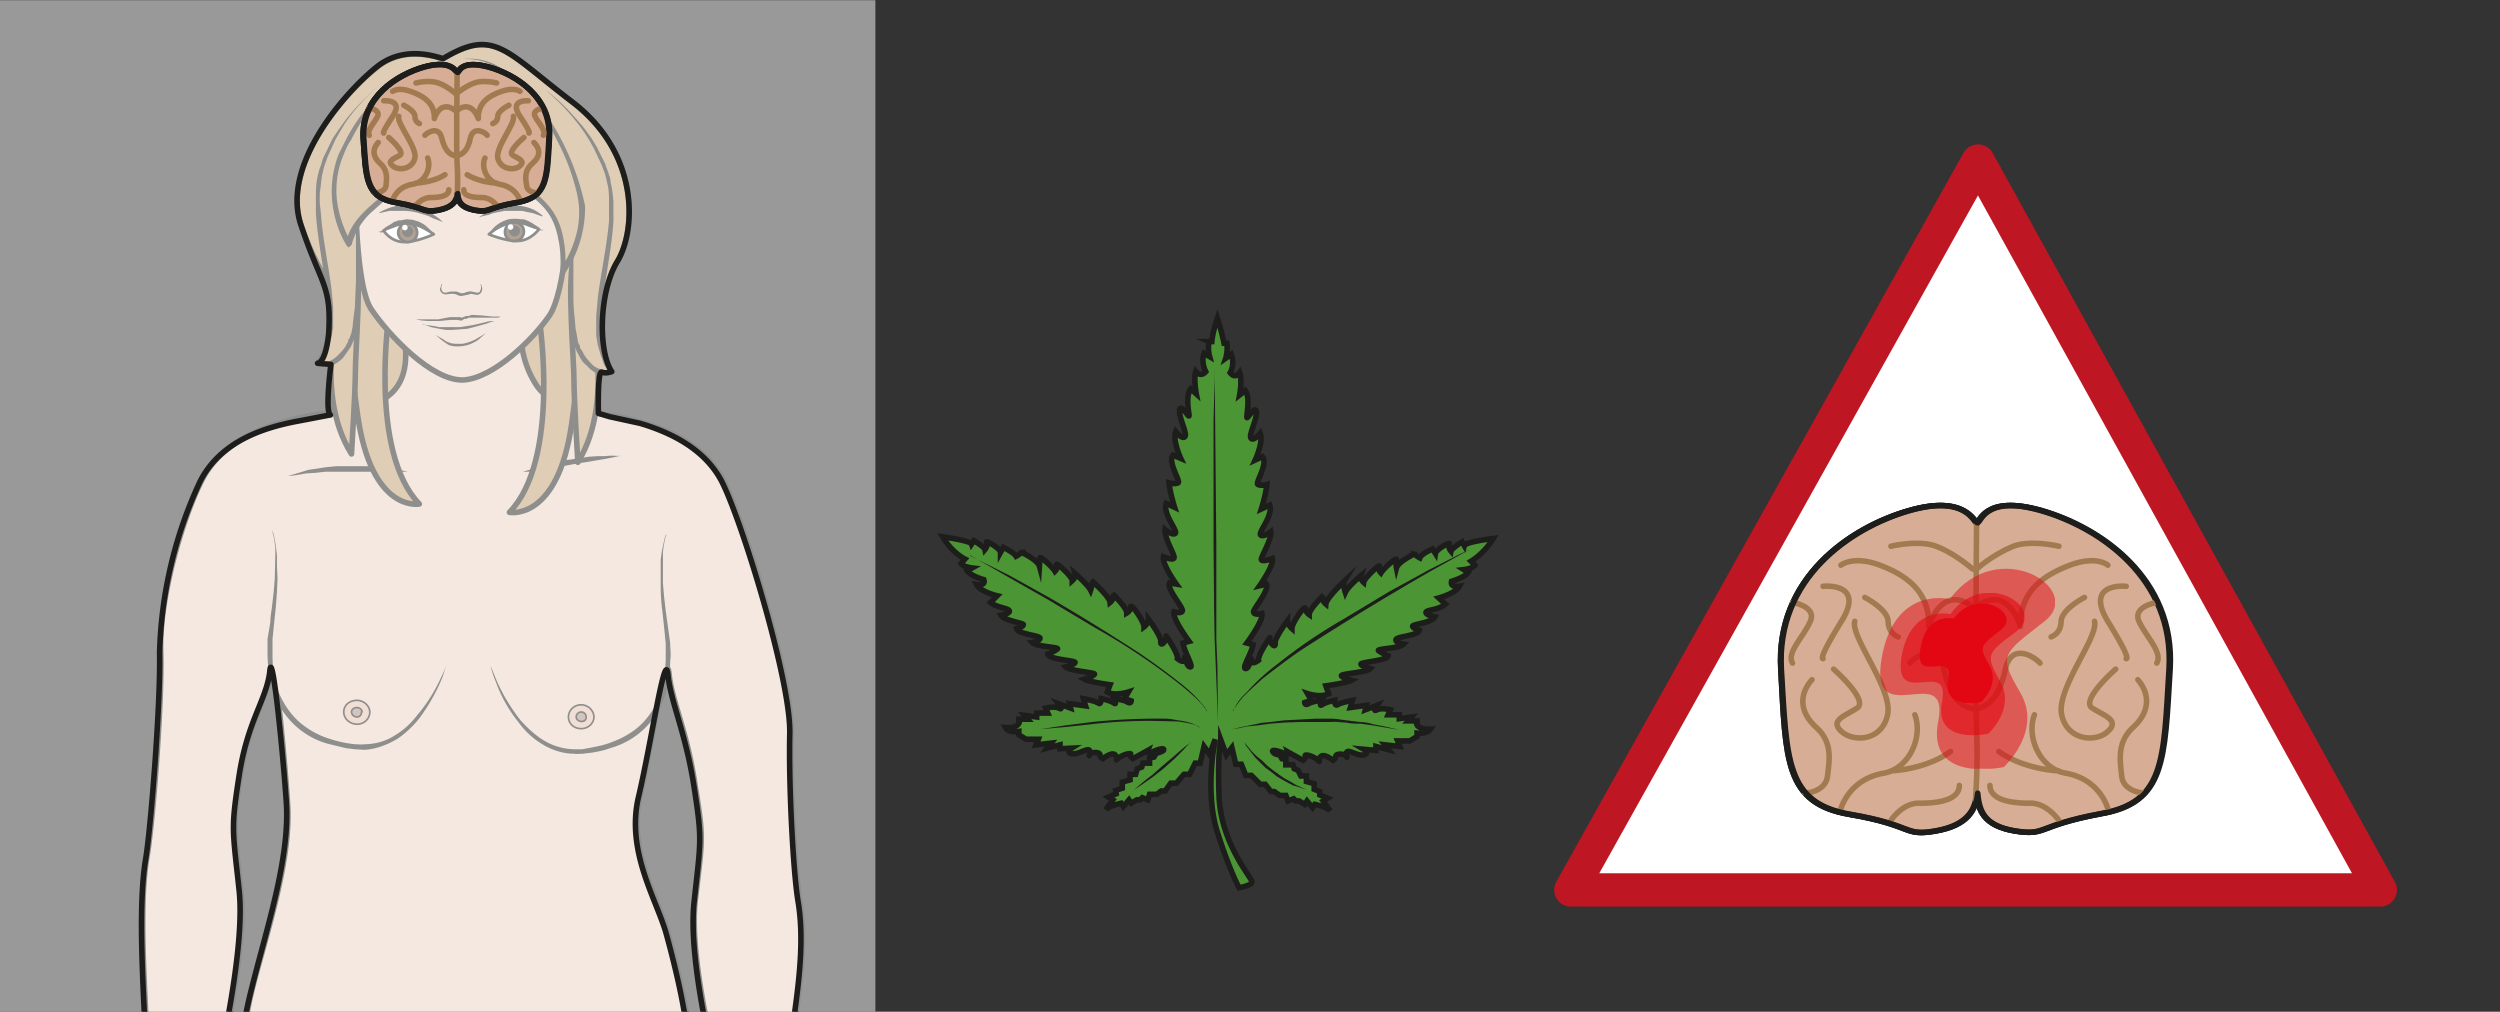 <svg viewBox="0 0 599.2 242.5" xmlns="http://www.w3.org/2000/svg"><rect x="0" y="0" width="599.2" height="242.5" fill="#333333" stroke="none"/><defs><clipPath id="a"><path d="M0 181.9h449.4V0H0z"/></clipPath><clipPath id="b"><path d="M-23.8 184.5h181.2v-436.3H-23.8z"/></clipPath><clipPath id="c"><path d="M0 181.9h449.4V0H0z"/></clipPath><clipPath id="d"><path d="M0 181.9h449.4V0H0z"/></clipPath><clipPath id="e"><path d="M338 79.7h31.5v-36h-31.4z"/></clipPath><clipPath id="f"><path d="M341.8 75.3H364V49.7h-22.3z"/></clipPath></defs><g clip-path="url(#a)" transform="matrix(1.333 0 0 -1.333 0 242.5)"><path d="M79.7 171.4c-.3-.2-6.4 2.7-11.7-1.4-5.3-4-17.6-17.4-13.9-28.5 3.7-11.1 8.6-13 8.2-22s2.3-20 8.2-21.7c6-1.6 34 6 35 10.2 1 4.2 2.2 21.5 5.5 26.9 3.3 5.4 4.2 19.3-8 28.6-12.3 9.4-14.1 13.4-23.3 7.9" fill="#c19a6b"/><path d="M79.7 171.4c-.3-.2-6.4 2.7-11.7-1.4-5.3-4-17.6-17.4-13.9-28.5 3.7-11.1 8.6-13 8.2-22s2.3-20 8.2-21.7c6-1.6 34 6 35 10.2 1 4.2 2.2 21.5 5.5 26.9 3.3 5.4 4.2 19.3-8 28.6-12.3 9.4-14.1 13.4-23.3 7.9z" fill="none" stroke="#1d1d1b" stroke-linecap="round" stroke-linejoin="round" stroke-miterlimit="10"/><path d="M93.7 121.3a17 17 0 012.6-8.4c2-3.3 6.1-4.3 11.3-5.3l3.5-.6c6.7-1.3 15.2-4.2 19-11.5 3.7-7.3 12.5-36.1 12.2-45.4-.2-9.2.6-24.7 1.5-30 2-12-2.6-26.7-1.8-33.7 0 0-.8-9.3 2.1-14.5 0 0 4.2-7.7 3.5-11.8-.6-4-3.4-13.6-3.3-15.9.2-2.3.2-3.2-.4-3.5-.6-.4-2.6-1.6-3 2.6 0 0-2-3-1.9.6l.1 2.5h0s-2.4-3-2.7.7c-.5 4.6 2.2 11.3.8 15l.3-4c.1-2.3-2.3-4.3-2.5-4.9-.3-.6.1-1.6-.7-1.8-.8-.2-1.7 1.4-1.3 3.5 0 0 2.9 5 1.3 6.4-1.6 1.4-2.9 9.5-2.9 9.5-.9 0-.8-1.8-.8-3.9 0-2.2.2-4.4-2-4.9-.8-.2-2 .4-2.3 3.7-.2 3.5-1.8 5.7-.3 8.8 1.5 3 4.3 5.6 4 10-.7 4.5-6.2 24.1-5 35.4 1.3 11.2 1.6 11 0 20.7-1.4 9.8-4.2 15.2-4.7 20.2s-3-12.3-5.2-22c-2.3-9.8 3.3-18.5 5-24.6 4.1-15 3.7-19 5.4-28 1.8-9-.2-36.6-1.2-49.9-1-13.2-3.5-39.5-2.5-45.7 1-6.3 3-16.5 3.3-23.5.2-7-1-17.4-4.3-31.4-3.2-14.1-7.6-32.2-8.3-38.5 0-2.4 3.5-5.2 1.4-9.8 0 0-1.3-4.7 0-7.5s10.3-10.4 9.8-11.7c-.4-1.2.1-1.5-1.5-3s-3.1 0-3.1 0-1.5-4.5-5-1c0 0-1.6-5.5-5.2-.8 0 0-1.4-6.4-4.8 0 0 0-2.5-5-8.1-1.7-2.9 1.7-1.7 5-1.7 5s1 3 .7 5.4c-.4 2.4.4 10.4.4 10.4l.6 2.7c-2 4.9 1 3.6 1 11.5 0 1.4.8 4.1 2.7 9.4 2 5.2-.1 20-1.9 29.6a89 89 0 001 29.6v.4a29.2 29.2 0 01-1.7 19.5c-3 7.3-4 23.3-5 34C90.9-70 89.8-66.7 88.3-59c-1.3 7-1.2 12.7-1.2 15.8l-1.1-.4c-1-1-4.1 1-4.4.2-.2-.8-.2-9.1-1.5-16-1.5-7.8-2.6-11-3.7-21.9-1.2-10.7-2-26.7-5-33.9-3-7.3-3.3-12-1.8-19.5a89 89 0 001-29.7c-1.8-9.5-3.8-24.3-2-29.5a37 37 0 002.7-9.4c.1-7.9 3-6.6 1.1-11.5l.6-2.7s.8-8 .4-10.4c-.3-2.4.8-5.5.8-5.5s1-3.3-1.8-4.9c-5.6-3.3-8.1 1.8-8.1 1.8-3.4-6.5-4.8-.2-4.8-.2-3.6-4.6-5.2 1-5.2 1-3.5-3.7-5 .9-5 .9s-1.5-1.5-3.1 0c-1.6 1.4-1 1.8-1.5 3s8.6 8.8 9.9 11.7c1.2 2.8 0 7.4 0 7.4-2.2 4.7 1.3 7.5 1.3 9.8-.7 6.4-5 24.5-8.3 38.5-3.3 14-4.5 24.5-4.3 31.4.3 7 2.3 17.3 3.3 23.5 1 6.3-1.5 32.5-2.5 45.8s-1.5 38.9-.2 48c1 6.9-1.8 6.6 1.6 20.4 2.6 10 6.9 22.9 6.2 32.8-.6 9.3-2.5 28.9-3 23.9s-3.9-8.9-5.4-18.6-1.2-9.5 0-20.8c1.3-11.2-4.2-33-5-37.6-1-2.6 2.4-6.9 3.9-10 1.5-3 0-5.3-.3-8.7-.2-3.3-1.5-4-2.3-3.7-2.1.4-2 2.7-2 4.9 0 2.1.1 4-.8 3.9 0 0-1.2-8.1-2.9-9.5-1.6-1.4 1.3-6.4 1.3-6.5.5-2-.4-3.6-1.2-3.4-.9.2-.4 1.2-.7 1.8-.3.6-2.7 2.6-2.6 4.8.1 2.3.4 4 .4 4-1.5-3.6 1.2-10.3.8-15-.4-3.6-2.8-.6-2.8-.6h0v-2.6c.1-3.5-1.8-.5-1.8-.5-.4-4.2-2.3-3-3-2.7-.6.4-.6 1.3-.4 3.6.1 2.3-2.7 11.8-3.3 15.9-.6 4 3.5 11.8 3.5 11.8 3 5.2 2.3 14.5 2.3 14.5.8 7-2 29.3 0 41.3 1 5.4 2.8 27.9 2.5 37.1s3.7 23.5 7.4 30.8 12.3 10.2 19 11.5l4.8.8c4.3.8 14.2.5 12.7 12.6" fill="#e8d1c2" stroke="#1d1d1b" stroke-linecap="round" stroke-linejoin="round" stroke-miterlimit="10"/><path d="M73.3 97.1H58.5l-1.8-.2-1.6-.1-2.4-.4h-1l1 .2 2.3.7c.5.2 1 .2 1.6.3l1.9.3 2 .2h6l3.4-.4c2-.2 3.4-.6 3.4-.6M111.6 100l-.8-.2-2-.4-6-1-1.6-.3-1.5-.3-2.8-.5-2-.2H94l.7.2 2 .6 2.7.8 1.6.4 1.6.2 3.3.5 1.5.1h1.3c1.7.2 2.8 0 2.8 0" fill="#1d1d1b"/><path d="M70 125.8s-3.8-25 5.4-34.5c0 0-8.6-1.7-11.1 16S61.7 135 61.7 135M97 124.3s3.8-25-5.4-34.5c0 0 8.7-1.7 11.2 16 2.5 17.8 2.5 27.6 2.5 27.6" fill="#c19a6b" stroke="#1d1d1b" stroke-linecap="round" stroke-linejoin="round" stroke-miterlimit="10"/><path d="M105.3 128.6s5.9-18-1.4-29.8c0 0-.7 11.3-.7 14.9 0 3.6-1.3 18.1 0 22" fill="#c19a6b" stroke="#1d1d1b" stroke-linecap="round" stroke-linejoin="round" stroke-miterlimit="10"/><path d="M98 165.8c.4-.3 11.6-8.8 12-20 .3-11.3-5.4-23 0-30.7 0 0-3.4-1.5-6 4s.3 24.9-2.3 29.2" fill="#c19a6b"/><path d="M98 165.8a31.2 31.2 0 005.1-4.7 40 40 0 002.3-2.7l1-1.4.9-1.5 1.5-3 .6-1.7.3-.9.1-.8c.3-1.2.4-2.3.5-3.5v-1.7-1.8c-.3-4.6-1.3-9.1-1.8-13.7-.2-1.1-.3-2.2-.3-3.4v-3.4l.3-1.6.4-1.6.6-1.6.8-1.4a.4.4 0 00-.2-.7c-.9-.3-1.8-.3-2.6 0s-1.5.9-2 1.5c-.7.5-1.1 1.2-1.5 2l-.3.5-.1.3-.1.2-.4 1.2-.2 1.2-.2 1.1-.2 2.4v4.7l.2 9.3-.1 4.6-.2 2.4-.3 1c0 .5-.2.8-.4 1.2l.5-1 .3-1.2.3-2.3.3-4.7v-9.3c0-1.6 0-3.1.2-4.7l.2-2.3.2-1 .2-1.2c0-.3.3-.7.4-1v-.3l.2-.2.3-.5c.3-.7.8-1.3 1.3-1.8.5-.6 1-1 1.7-1.2.6-.2 1.4-.3 2 0l-.3-.7-.9 1.5-.6 1.7-.5 1.7-.3 1.8v3.5l.3 3.4c.6 4.6 1.6 9.1 2 13.7v3.4c0 1 0 2.2-.3 3.3l-.2.9-.2.8-.6 1.6-1.4 3-.9 1.6-.9 1.4a39.3 39.3 0 01-7 7.6" fill="#1d1d1b"/><path d="M63.9 152.4s-.4-21.1 2.8-26c3.2-4.8 11-13 16.6-12.8 5.5.3 12.7 7.5 15.5 11.6 2.8 4.2 4 19 2.8 25.6-1 6.5-7.9 18.7-14.9 18.6-7-.2-22.9-10.6-22.8-17" fill="#e8d1c2"/><path d="M63.9 152.4s-.4-21.1 2.8-26c3.2-4.8 11-13 16.6-12.8 5.5.3 12.7 7.5 15.5 11.6 2.8 4.2 4 19 2.8 25.6-1 6.5-7.9 18.7-14.9 18.6-7-.2-22.9-10.6-22.8-17z" fill="none" stroke="#1d1d1b" stroke-linecap="round" stroke-linejoin="round" stroke-miterlimit="10"/><path d="M61.8 130s-6-18 1.4-29.7c0 0 .7 11.3.7 14.9 0 3.6 1.2 18 0 22" fill="#c19a6b" stroke="#1d1d1b" stroke-linecap="round" stroke-linejoin="round" stroke-miterlimit="10"/><path d="M69 167.2c-.3-.2-11.5-8.7-11.9-20-.3-11.2 5.4-22.8 0-30.6 0 0 3.4-1.5 6 4s-.3 24.8 2.2 29.2" fill="#c19a6b"/><path d="M69 167.2a33.5 33.5 0 01-7-7.5l-.9-1.5-.8-1.4-1.4-3.1-.6-1.7-.2-.8-.2-.8-.4-3.3v-1.8l.2-1.7c.3-4.5 1.3-9 1.9-13.6l.3-3.4V123l-.3-1.7-.5-1.7-.7-1.7-.9-1.5-.2.6c.6-.2 1.4-.2 2 0 .6.3 1.2.7 1.7 1.3.5.5 1 1 1.3 1.7l.3.5v.3l.2.2.4 1.1.2 1.1.1 1.1.3 2.3.2 4.7v9.3l.3 4.6.3 2.4.3 1 .4 1.2c0-.4-.3-.8-.4-1.1l-.2-1.2-.2-2.3v-4.6l.1-9.3v-4.7l-.2-2.4-.2-1.2-.2-1.2-.4-1-.1-.3-.2-.4-.2-.5-1.4-2a5.3 5.3 0 00-2.1-1.4c-.8-.3-1.7-.4-2.6 0-.3 0-.4.3-.3.6l.9 1.5.6 1.6.4 1.6.2 1.6.1 1.7v1.7l-.3 3.4c-.5 4.5-1.5 9-1.8 13.7v3.5c0 1.2.1 2.3.4 3.5l.2.8.3.8c.2.6.3 1.2.6 1.7l1.5 3.1 1 1.5 1 1.4a40 40 0 007.2 7.3" fill="#1d1d1b"/><path d="M82 170.3s-.3-11.5-5-17c-4.4-5.5-13.3-8.9-14.4-15.4 0-.1-5.2 8.3-1 17 4.1 8.6 9.2 12.7 13.8 13.8" fill="#c19a6b"/><path d="M82 170.3L82 167a50 50 0 00-1.8-8.6 18.2 18.2 0 00-7.5-9.8c-1.8-1.4-3.7-2.8-5.4-4.4a12.3 12.3 0 01-4-6V138c0 .1-.6-.9-.8-.4l-.2.2-.5.9a19 19 0 00-1.8 5.2 18.5 18.5 0 00.9 10.3l1.5 3c1 1.8 2 3.4 3.2 4.8a20 20 0 006.7 5.7c1 .5 1.8.7 2.3.9.6 0 .9.2.9.2l-.9-.3a14.7 14.7 0 01-5.3-3.2c-1-1-2.2-2.2-3.2-3.6a35 35 0 01-3-5c-.6-.8-1-1.8-1.4-2.8a16.3 16.3 0 01-.8-9.8 20.7 20.7 0 012.2-5.7s.1-.1-.1 0c-.3.6-.9-.4-.8-.3v.2l.1.2.1.5c.7 2.5 2.5 4.4 4.3 6 1.8 1.6 3.7 3 5.5 4.3 1.8 1.4 3.4 2.8 4.7 4.4 1.3 1.5 2.2 3.3 2.8 5 1.2 3.3 1.8 6.3 2 8.4l.5 3.3" fill="#1d1d1b"/><path d="M79.2 168.8s2.7-14.5 12.2-19.1c9.5-4.6 9.7-9.6 9.9-16.3 0 0 4.5 6.6 3 13.3-2.1 9.6-11 25.6-21 24.6" fill="#c19a6b"/><path d="M79.2 168.8a41.1 41.1 0 014-10.2c1.7-3.2 4-6.1 7-8l2.5-1.2 2.4-1.4c1.6-1 3-2.3 4.1-3.8 1.1-1.5 1.8-3.4 2.1-5.2.4-1.9.4-3.7.4-5.6l-.8.3a19.9 19.9 0 012.5 5.3 15.3 15.3 0 01.2 8.7 38.3 38.3 0 01-3.2 8.5 45.8 45.8 0 01-6.7 10 19.5 19.5 0 01-4.6 3.7c-1.8 1-3.8 1.5-5.8 1.4a10 10 0 005.9-1.1c1.8-1 3.5-2.2 5-3.7a46.6 46.6 0 0011-21.6 21.2 21.2 0 00-3.4-11.8.5.5 0 00-1 .3c0 1.8 0 3.7-.4 5.4-.3 1.8-.9 3.5-1.9 4.9-1 1.4-2.4 2.6-3.8 3.6l-2.3 1.4-2.5 1.4a21 21 0 00-7.2 8.3 37.3 37.3 0 00-3.5 10.4" fill="#1d1d1b"/><path d="M69 140.4s1.3-2 3.7-2c2.3 0 5.3 1.4 5.3 1.4s-1.7 1.2-2.9 1.6c-1.2.3-4 .9-6.2-1" fill="#fff"/><path d="M69 140.4s1.3-2 3.7-2c2.3 0 5.3 1.4 5.3 1.4s-1.7 1.2-2.9 1.6c-1.2.3-4 .9-6.2-1z" fill="none" stroke="#1d1d1b" stroke-linejoin="round" stroke-miterlimit="10" stroke-width=".5"/><path d="M75 140.1c0-1-.7-1.7-1.7-1.7-.9 0-1.7.8-1.7 1.7s.8 1.7 1.7 1.7c1 0 1.7-.8 1.7-1.7" fill="#60462c"/><path d="M75 140.1c0-1-.7-1.7-1.7-1.7-.9 0-1.7.8-1.7 1.7s.8 1.7 1.7 1.7c1 0 1.7-.8 1.7-1.7z" fill="none" stroke="#1d1d1b" stroke-linecap="round" stroke-linejoin="round" stroke-miterlimit="10" stroke-width=".5"/><path d="M68.2 140.4v-.1h.3l1 .8 1.5 1c.2 0 .4 0 .5.2h.6l1 .2 1.1-.1 1-.3c.7-.3 1.2-.6 1.6-1 .8-.7 1.2-1.3 1.2-1.3l-1.5.9a8.3 8.3 0 01-2.4.7 7.3 7.3 0 01-2.7-.2l-1.6-.6-1.2-.5-.4.1v.2" fill="#1d1d1b"/><path d="M74.3 140.3c0-.5-.4-1-1-1a1 1 0 00-1 1c0 .5.5 1 1 1 .6 0 1-.5 1-1" fill="#1d1d1b"/><path d="M73.3 141a.5.5 0 00-1 0 .5.5 0 001 0" fill="#fff"/><path d="M68.2 143.7s.6.4 1.7.8a9 9 0 002 .5H73l1.2-.1 1.1-.3 1-.4c.7-.3 1.3-.6 1.8-1 1-.6 1.5-1.2 1.5-1.2l-.5.2-1.3.5-.8.4-1 .3-1 .3-1 .2-1 .1h-3l-1.8-.4" fill="#1d1d1b"/><path d="M96.9 140.7s-1.4-2-3.7-2.1c-2.3-.1-5.3 1.2-5.3 1.2s1.5 1.3 2.8 1.7c1.2.4 3.9 1 6.2-.8" fill="#fff"/><path d="M96.9 140.7s-1.4-2-3.7-2.1c-2.3-.1-5.3 1.2-5.3 1.2s1.5 1.3 2.8 1.7c1.2.4 3.9 1 6.2-.8z" fill="none" stroke="#1d1d1b" stroke-linejoin="round" stroke-miterlimit="10" stroke-width=".5"/><path d="M90.8 140.2c0-1 .8-1.7 1.7-1.6 1 0 1.7.8 1.7 1.7 0 1-.8 1.7-1.8 1.6-.9 0-1.6-.8-1.6-1.7" fill="#60462c"/><path d="M90.8 140.2c0-1 .8-1.7 1.7-1.6 1 0 1.7.8 1.7 1.7 0 1-.8 1.7-1.8 1.6-.9 0-1.6-.8-1.6-1.7z" fill="none" stroke="#1d1d1b" stroke-linecap="round" stroke-linejoin="round" stroke-miterlimit="10" stroke-width=".5"/><path d="M97.6 140.7v-.2h-.4l-1.2.3-1.6.6a6.5 6.5 0 01-3.6 0l-1.5-.7c-.9-.5-1.4-1-1.4-1s.3.7 1 1.4a6.1 6.1 0 002.6 1.4 7.1 7.1 0 002.2 0h.5l.5-.2c.7-.3 1.2-.6 1.6-1l1-.7h.2" fill="#1d1d1b"/><path d="M91.5 140.4c0-.5.5-1 1-1a1 1 0 010 2 1 1 0 01-1-1" fill="#1d1d1b"/><path d="M92.3 141.1a.5.5 0 00-1 0 .5.5 0 001 0" fill="#fff"/><path d="M97.5 143l-1.7.6-1 .2-.9.2h-3.2l-1-.2-1-.2-.8-.3-1.3-.3-.5-.2s.5.5 1.6 1c.5.3 1.1.6 1.8.8l1.1.3 1.1.1H93l1.2-.2a9 9 0 001.8-.6c1.1-.6 1.6-1.1 1.6-1.1M79.5 130.9l-.1-.4c-.1-.3-.1-.7.2-1 .1-.2.4-.2.6-.2l.8.2h1.1l.8-.3c.4 0 .6 0 .9.2.3 0 .6.2 1 .1l.9-.2c.2 0 .4 0 .6.2l.2.6v.4c0 .2-.2.2-.2.3h-.1.1s.2 0 .3-.2l.1-.5c0-.3 0-.5-.2-.8a1 1 0 00-.8-.4l-1 .2-.7-.2-1-.2c-.5 0-.8.2-1 .3l-.5.1h-.4l-.9-.1a1 1 0 00-.8.3 1 1 0 00-.3.7l.2.5c0 .3.2.4.2.4M74.8 124.5h4l1 .2 1.1.2H82.8l.2-.1.2-.1h-.4l.5.2.5.2h.5l.5.2 1.9-.1 1.9-.2h1.9-.5l-.4-.2h-5.3l-.4-.2h-.4l-.4-.3h-.5l-.2.1H81l-1-.1-1-.1h-2.1l-1.1.1a9 9 0 00-1 .2M75.9 123.7l.6-.2 1.5-.2 1-.2h3.7l1.3.2 1.2.2 2.1.5c.6.2 1.2.2 1.6.2h0l-.7-.2-.8-.3-2.2-.6-1.2-.3-1.3-.1-1.3-.1h-1.2l-1.2.2-1 .2c-.7.1-1.2.4-1.6.5-.3 0-.5.2-.5.2M78.3 121.7l1.4-.8.6-.4a152.1 152.1 0 01.8-.3l.8-.1h1c.5 0 1.1.2 1.7.4l.7.3.7.4 1 .6.4.2-.4-.3-.9-.8-.6-.4-.8-.4a6.3 6.3 0 00-3.8-.3l-.4.2-.3.2-.7.5-1.2 1" fill="#1d1d1b"/><path d="M48.9 86.7s2-3.4 0-17c-2-13.7 3.9-20.9 15-22C75.7 46.3 80.6 63 80.6 63" fill="#e8d1c2"/><path d="M48.9 86.7v-.2l.3-.6.2-1 .2-1.2.2-1.7v-1.9l.1-2.2-.1-2.4-.2-2.7-.3-2.8-.3-3v-3c0-2.1.3-4.3 1-6.3.8-2 2-3.9 3.6-5.4a15 15 0 015.6-3.2 20.7 20.7 0 014.7-1c.5 0 1.1-.1 1.6 0 2 0 4 .6 5.5 1.6 1.7 1 3 2.3 4 3.6a29 29 0 014.3 6.8c.9 1.8 1.2 2.9 1.2 2.9l-1-3a34.5 34.5 0 00-4-7.1c-1-1.3-2.4-2.7-4-3.8-1.7-1-3.8-1.9-6-2l-1.7.1-1.6.2-3.3.8a14.4 14.4 0 00-9.7 9.2c-.8 2.2-1 4.4-1.1 6.6V67l.5 3c0 1 .2 1.9.3 2.8l.3 2.6.2 2.4a2304.5 2304.5 0 01.1 4.1v1.6l-.2 1.4-.2 1-.2.5v.2" fill="#1d1d1b"/><path d="M66.5 53.9c0-1.2-1-2.2-2.3-2.2-1.3 0-2.4 1-2.4 2.2 0 1.2 1 2.1 2.4 2.1 1.2 0 2.3-1 2.3-2.1" fill="#e2bda8"/><path d="M66.5 53.9c0-1.2-1-2.2-2.3-2.2-1.3 0-2.4 1-2.4 2.2 0 1.2 1 2.1 2.4 2.1 1.2 0 2.3-1 2.3-2.1z" fill="none" stroke="#1d1d1b" stroke-linecap="round" stroke-linejoin="round" stroke-miterlimit="10" stroke-width=".3"/><path d="M65 53.9c0-.5-.3-.9-.8-.9s-1 .4-1 .9.5.8 1 .8.9-.4.9-.8" fill="#a7897b"/><path d="M65 53.9c0-.5-.3-.9-.8-.9s-1 .4-1 .9.5.8 1 .8.9-.4.9-.8z" fill="none" stroke="#1d1d1b" stroke-linecap="round" stroke-linejoin="round" stroke-miterlimit="10" stroke-width=".3"/><path d="M119.8 85.9s-2-3.5 0-17.1-3.9-20.8-15-22C93 45.6 88.1 62.2 88.1 62.2" fill="#e8d1c2"/><path d="M119.8 85.9v-.2l-.2-.6-.2-1-.2-1.3v-1.6-2-2.1l.2-2.4.3-2.6a4779.2 4779.2 0 00.8-5.8c0-1 .2-2.1 0-3.2 0-2.1-.3-4.4-1-6.5a14.4 14.4 0 00-9.8-9.2c-1-.4-2.1-.6-3.2-.8l-1.7-.2c-.5 0-1-.1-1.6 0-2.2 0-4.3.8-6 1.9-1.6 1-3 2.4-4 3.8a24.8 24.8 0 00-4 7.1c-.8 1.9-1 3-1 3l1.2-2.9a34 34 0 014.2-6.9c1.1-1.2 2.4-2.5 4-3.5a11 11 0 015.6-1.7h1.5l1.6.3c1 .2 2.1.4 3.2.8 2 .7 4 1.7 5.6 3.2 1.6 1.5 2.8 3.4 3.5 5.4.7 2 1 4.2 1.1 6.3v3l-.3 3-.3 2.8a33 33 0 00-.3 5v4.3l.2 1.5.3 1.4.2.9.2.6.1.2" fill="#1d1d1b"/><path d="M102.2 53c0-1.2 1-2.1 2.3-2.1 1.3 0 2.3 1 2.3 2.1s-1 2.2-2.3 2.2c-1.3 0-2.3-1-2.3-2.2" fill="#e2bda8"/><path d="M102.2 53c0-1.2 1-2.1 2.3-2.1 1.3 0 2.3 1 2.3 2.1s-1 2.2-2.3 2.2c-1.3 0-2.3-1-2.3-2.2z" fill="none" stroke="#1d1d1b" stroke-linecap="round" stroke-linejoin="round" stroke-miterlimit="10" stroke-width=".3"/><path d="M103.6 53c0-.4.4-.8 1-.8s.8.4.8.8c0 .5-.4.9-.9.9s-.9-.4-.9-.9" fill="#a7897b"/><path d="M103.6 53c0-.4.4-.8 1-.8s.8.4.8.8c0 .5-.4.9-.9.9s-.9-.4-.9-.9z" fill="none" stroke="#1d1d1b" stroke-linecap="round" stroke-linejoin="round" stroke-miterlimit="10" stroke-width=".3"/><g clip-path="url(#b)" opacity=".5"><path d="M157.4-251.8H-23.8v436.3h181.2z" fill="#fff"/></g><path d="M109.6 107l5.5-1.2c5.7-1.7 11.7-4.7 14.7-10.5 3.7-7.3 12.5-36.1 12.2-45.4-.2-9.2.6-24.7 1.5-30.1 2-12-2.6-26.6-1.8-33.6 0 0-.8-9.3 2.1-14.5 0 0 4.2-7.7 3.6-11.8-.7-4-3.5-13.6-3.3-16 .1-2.2.2-3.1-.5-3.5-.6-.3-2.6-1.5-3 2.7 0 0-1.9-3-1.8.6v2.5h0s-2.4-3-2.7.6c-.5 4.7 2.2 11.4.8 15l.4-4c0-2.2-2.3-4.2-2.6-4.8-.3-.6.1-1.6-.7-1.8-.8-.2-1.7 1.4-1.2 3.4 0 .1 2.8 5.1 1.2 6.5-1.6 1.4-2.8 9.5-2.8 9.5-1 0-.9-1.8-.9-4 0-2.1.2-4.4-2-4.8-.8-.2-2 .4-2.3 3.7-.2 3.4-1.8 5.7-.3 8.8 1.6 3 4.3 5.6 4 10-.7 4.4-6.1 24.1-4.9 35.4 1.2 11.2 1.5 11 0 20.7-1.5 9.8-4.2 15.2-4.7 20.2s-3-12.3-5.3-22c-2.3-9.8 3.3-18.5 5-24.6 4.1-15 3.7-19 5.4-28s-.1-36.7-1.1-49.9c-1-13.3-3.5-39.5-2.5-45.7 1-6.3 3-16.5 3.2-23.5.2-7-1-17.4-4.2-31.5-3.3-14-7.7-32-8.4-38.5 0-2.3 3.5-5.1 1.4-9.8 0 0-1.3-4.6 0-7.4 1.2-2.9 10.3-10.4 9.8-11.7-.4-1.2.1-1.6-1.5-3-1.5-1.5-3.1 0-3.1 0s-1.5-4.6-5-1c0 0-1.6-5.5-5.2-.9 0 0-1.4-6.3-4.8.2 0 0-2.4-5-8.1-1.8-2.9 1.6-1.7 5-1.7 5s1 3 .7 5.4c-.4 2.3.4 10.4.4 10.4l.6 2.7c-2 4.9 1 3.6 1.1 11.5 0 1.3.8 4.1 2.7 9.4 1.8 5.2-.2 20-2 29.5a89 89 0 001 29.7v.4a29.2 29.2 0 01-1.7 19.5c-3 7.3-4 23.3-5 34-1.2 10.8-2.3 14-3.8 21.8-1.3 6.9-1.1 12.7-1.1 15.7l-1.2-.4c-1-1-4.1 1-4.4.3-.2-.8-.2-9.2-1.5-16-1.5-7.8-2.6-11-3.7-22-1.2-10.6-2-26.6-5-33.8-3-7.3-3.3-12-1.8-19.5a89 89 0 001-29.7c-1.8-9.6-3.8-24.3-1.9-29.6 1.9-5.2 2.6-8 2.6-9.4.2-7.8 3.1-6.6 1.2-11.4l.5-2.8s.8-8 .5-10.4c-.4-2.3.7-5.4.7-5.4s1.1-3.3-1.8-5c-5.6-3.2-8.1 1.8-8.1 1.8-3.4-6.4-4.8 0-4.8 0-3.6-4.7-5.2.8-5.2.8-3.5-3.6-5 1-5 1s-1.5-1.5-3.1 0c-1.6 1.4-1 1.7-1.5 3-.4 1.2 8.6 8.8 9.9 11.6 1.2 2.9 0 7.5 0 7.5-2.2 4.7 1.4 7.4 1.4 9.8-.8 6.4-5.2 24.4-8.4 38.5-3.3 14-4.5 24.4-4.3 31.4.3 7 2.3 17.3 3.3 23.5 1 6.3-1.5 32.5-2.5 45.8-1 13.2-1.5 38.8-.2 48 1 6.9-1.8 6.6 1.7 20.3 2.5 10.1 6.8 23 6.2 33-.6 9.1-2.6 28.8-3 23.7-.6-5-4-8.8-5.5-18.6-1.5-9.7-1.2-9.5 0-20.7s-4.2-33.1-5-37.6c-1-2.6 2.4-7 4-10 1.4-3-.1-5.3-.4-8.7-.2-3.3-1.4-4-2.3-3.7-2.1.4-2 2.7-2 4.9 0 2 .1 4-.8 3.9 0 0-1.2-8.2-2.9-9.6-1.5-1.3 1.3-6.3 1.3-6.4.5-2-.4-3.7-1.2-3.4-.8.2-.4 1.2-.7 1.8-.3.5-2.7 2.5-2.6 4.8.1 2.2.4 4 .4 4-1.5-3.7 1.2-10.3.8-15-.4-3.6-2.8-.7-2.8-.7h0l.1-2.5c0-3.5-1.8-.5-1.8-.5-.5-4.2-2.4-3-3-2.7-.7.3-.6 1.3-.5 3.5.2 2.3-2.7 11.9-3.3 16-.6 4 3.5 11.7 3.5 11.7 3 5.3 2.4 14.6 2.4 14.6.7 7-2 29.3 0 41.3.9 5.4 2.7 27.9 2.5 37.1A77.4 77.4 0 0036 95.4c3.7 7.2 11.4 9.7 18.1 10.9l5.2 1M59.4 107.3c-1 .6.1 9.1.1 9.1l-2.4.2c1.6.3 2 5.4 2 5.4.5 8.8-1.3 8.4-5 19.5S62.7 166 68 170.1c5.3 4 11.4 1.2 11.7 1.3 9.2 5.5 11 1.5 23.2-7.8 12.3-9.4 11.4-23.3 8.1-28.7s-3.5-16.1-1-19.8c0 0-1-.4-1.8-.1s-.6-7.4-.6-7.4l2-.6" fill="none" stroke="#1d1d1b" stroke-linecap="round" stroke-linejoin="round" stroke-miterlimit="10"/></g><path d="M570.5 213.3h-194l97.6-174.7z" fill="#fff"/><path d="M570.5 213.3h-194l97.6-174.7z" fill="none" stroke="#be1622" stroke-linecap="round" stroke-linejoin="round" stroke-miterlimit="10" stroke-width="8"/><g clip-path="url(#c)" transform="matrix(1.333 0 0 -1.333 0 242.5)"><path d="M219.5 48.9l1-2.7 1 1.3.7-3h1l.8-2h1l1.6-1.6h.9l1-1.3h.6l1-.7h1.1l.4-1 1 .4.4-.4h.6l1-.6.4.6 1-1.2.4.6s2.3-.5 2.8-1.2l-1.3 1.8.8.5-1.4.6v.6l-1 .4V41l-1.4.4v1h-1l-.5 1-.7.3-.2.7h-1.3v1l-.7.1-.4.7s-.9 0-1.2.5c-.4.5.7.3 1.9-.2 1.1-.6.8.2.8.2l2.7-1.5s.6.4.4.8c-.2.4 1.4 0 2.2-.7.7-.7-.1 0 .6.6.6.6 2.2-.7 2.2-.7s.4.2.5.8c.1.5 1.7.4 2-.1.1-.5-.5.4 0 .8.3.5 2-.8 3-.5 1.2.3 0 1 0 1l2.2-.2v.7l2.3-.6-.7.9 2.7-.3-.4 1h2.2l1.3.8v.6s1.8-.2 2.4.7c0 0-1.6-.1-2.3.6-.6.8.4.9.4.9h-2.1l.6.7-2.2-.3v.7h-2l.4.9s-1.6.4-2.4 0c-.9-.5 0 .8 0 .8l-2.1-.8.2.8-2.9-.4.4 1.3s-2.1-.4-2.7-.8c-.6-.3-.5.8-.5.8s-1.6-.3-2.3-.8c-.6-.4 0 .8 0 .8s-1.8-.2-2.4-.6c-.7-.4-.7.2-.7.2l1.2.4-.7 1.2s2.4-.8 3.8 0l-.5 1.4s3.7.5 4.6 1c0 0-1.6.4-1.8.8-.2.4 4.6.6 5.2 1.3 0 0-1.6.4-1.7.8 0 .4 4.7.6 4.9 1.5 0 0-1.2.5-1.7.9-.6.4 3.8.4 4.5 1.2 0 0-1.5.2-1.4.8.1.6 4 .7 4.2 1.7 0 0-1.1.3-1.2.7-.1.4 3.4.6 4 1.7 0 0-1.6.3-1.6.8s2.3.4 3.5 1.5l-1.2 1.1s3 .8 3.7 2.1c0 0-1.7-.3-1.4.9 0 0 2.4.7 3 1.6l-.8.5s1.7.2 2 .8l-.7.7s2.3 1.3 4 4.1c0 0-5-.6-5.2-1.3l-.4.7s-1.9-1.2-2-1.7c0 0-.6.7-.3 1.3.2.5-2.4-1-2.5-1.7l-.5.8s-2-.8-2.3-1.6c0 0-1.2.6-1.1 1.2l-.1-.6s-2.7-1.3-3-2.4c0 0-.2 1 0 1.5 0 .5-2.4-1.7-2.8-2.4 0 0-.6.6-.3 1.2.2.5-2.7-2.1-2.8-2.9 0 0-.7.6-.5 1.2 0 0-2.3-1.9-2.8-3 0 0-.5 1.5-.2 2 0 0-3.2-3-3.3-4.1 0 0-1 .8-.4 1.6 0 0-2.6-2.5-2.6-3.5 0 0-.6.4-.7 1.1-.1.7-2.4-2.6-2.4-3.6 0 0-.8.7-.8 1.4 0 0-1.8-2.4-2.2-3.7v-.4c0-1.1-1.2.5-1 1 .4.6-2.2-3-2-4 0 0-1.3-1-1.3 0 0 1.1-.2-1.4-1-1.5-.8 0 1.1 2.8 1.3 4.3l-1.1.3s3.1 4.2 2.7 5.3c0 0-1.4-.4-1.5.3 0 .6 2.9 3.9 2.3 5l-1.2-.3s2.6 3.7 2.3 4.9c0 0-1.8-.7-2-.2-.1.5 1.9 3.6 1.7 5 0 0-1.3-1-1.8-.6-.6.4 2.3 3.5 1.6 5.4l-1.5-.7s.8 2.5 1 4.4c0 0-1-.3-1.6 0-.6.2 1.9 3.7.8 5l-1.3-.6s1.5 3.2.9 4.8c0 0-1.3-1.6-1.7-.8-.3.6 1 3.1 1 4.4v.4c-.4 1-1.8-1.9-1.7-1 0 .8.6 3.5-.3 4.7l-1-.8s.5 2.6 0 4c0 0-.8-1.2-1.7 0 0 0 .9 1.5.2 3.3l-1-.7s.4 1.2.2 2.7h-.5s-.4 2-1.2 4.5c-.9-2.6-1-4.2-1-4.2h-.5a6 6 0 01.1-2.7l-1 .6c-.6-1.7.3-3.3.3-3.3-.9-1.1-1.8 0-1.8 0-.4-1.3.1-4 .1-4l-1 .9c-.9-1.2-.4-3.9-.3-4.7.1-.9-1.3 2-1.7 1v-.4c0-1.3 1.3-3.8 1-4.4-.4-.8-1.7.8-1.7.8-.6-1.6.9-4.8.9-4.8l-1.4.6c-1-1.3 1.5-4.8.9-5-.6-.3-1.6 0-1.6 0 .2-1.9 1-4.4 1-4.4l-1.5.7c-.7-1.9 2.2-5 1.6-5.4-.5-.4-1.8.7-1.8.7-.2-1.5 1.8-4.6 1.6-5.1-.2-.5-1.9.2-1.9.2-.3-1.3 2.3-4.9 2.3-4.9l-1.2.2c-.6-1 2.4-4.3 2.3-5-.1-.6-1.5-.2-1.5-.2-.4-1.1 2.7-5.3 2.7-5.3l-1.1-.3c.2-1.5 2-4.4 1.3-4.3-.8.1-1 2.6-1 1.5s-1.3 0-1.3 0c.2 1-2.4 4.6-2 4 .2-.5-1-2.1-1-1v.4c-.4 1.3-2.2 3.7-2.2 3.7 0-.8-.8-1.4-.8-1.4 0 1-2.3 4.3-2.4 3.6 0-.7-.7-1.1-.7-1.1 0 1-2.6 3.5-2.6 3.5.6-.8-.4-1.6-.4-1.6-.1 1.1-3.4 4-3.4 4 .4-.4-.1-1.8-.1-1.8-.5 1-2.8 3-2.8 3 .2-.7-.5-1.3-.5-1.3 0 .8-3 3.4-2.8 2.9.3-.6-.3-1.2-.3-1.2-.4.7-2.8 2.9-2.7 2.4l-.1-1.5c-.3 1.1-3 2.4-3 2.4v.6c0-.6-1.2-1.2-1.2-1.2-.4.7-2.3 1.6-2.3 1.6l-.5-.9c0 .7-2.8 2.3-2.5 1.8.3-.6-.3-1.3-.3-1.3-.1.5-2 1.6-2 1.6l-.4-.6c-.2.6-5.2 1.3-5.2 1.3 1.7-2.9 4-4 4-4l-.7-.8c.3-.6 2-.8 2-.8l-.9-.5c.7-1 3-1.6 3-1.6.4-1.2-1.3-.9-1.3-.9.7-1.3 3.7-2 3.7-2l-1.2-1.2c1.2-1 3.4-1 3.4-1.6 0-.4-1.5-.7-1.5-.7.6-1 4.1-1.4 4-1.7 0-.4-1.2-.7-1.2-.7.2-1 4-1.2 4.2-1.7 0-.6-1.4-.8-1.4-.8.7-.8 5.1-.8 4.5-1.2-.5-.4-1.7-.9-1.7-.9.2-1 5-1.1 4.9-1.5s-1.7-.8-1.7-.8c.6-.7 5.4-1 5.2-1.3-.2-.4-1.8-.9-1.8-.9.9-.5 4.6-1 4.6-1l-.5-1.3c1.3-.8 3.8 0 3.8 0l-.7-1.2 1.2-.4s0-.6-.7-.2c-.6.4-2.4.6-2.4.6s.6-1.2 0-.8c-.7.5-2.3.8-2.3.8s0-1.2-.5-.8c-.6.4-2.7.8-2.7.8l.4-1.3-2.9.4.2-.8-2.2.8s1-1.3.1-.8c-.8.4-2.4 0-2.4 0l.4-.9h-2v-.7l-2.2.3.6-.7h-2.1s1-.1.4-.9c-.7-.8-2.3-.6-2.3-.6.5-1 2.4-.7 2.4-.7v-.6l1.3-.8h2.2l-.4-1 2.7.3-.7-.9 2.3.6v-.7l2.1.1s-1.1-.7 0-1c1.2-.2 2.8 1.1 3.2.6.3-.4-.2-1.3 0-.8s1.8.6 1.9 0c0-.5.5-.7.5-.7s1.6 1.3 2.2.7c.7-.7-.2-1.3.6-.6.8.7 2.4 1 2.2.7-.2-.4.4-.8.4-.8l2.7 1.5s-.3-.8.8-.3c1.2.6 2.3.8 2 .3-.5-.4-1.3-.5-1.3-.5l-.4-.7-.8-.2v-.9h-1.2l-.2-.7-.8-.3-.3-1h-1v-1l-1.4-.4v-1.1l-1.2-.4.1-.6-1.4-.6.8-.5-1.3-1.8c.5.7 2.8 1.2 2.8 1.2l.4-.6 1 1.2.4-.6 1 .6h.6l.4.4 1-.4.3 1h1.3l.8.6h.7l1 1.4h1l1.4 1.6h1l1 2h.9l.7 3 1-1.4 1 2.7s-1.9-9.1.3-16.4c2.3-7.3 4-10.3 4-10.3s2.4.4 2.3 1.1c-.1.8-5.5 6.8-5.9 15.2-.3 8.5.3 10.1.3 10.1" fill="#4c9534"/><path d="M219.5 48.9l1-2.7 1 1.3.7-3h1l.8-2h1l1.6-1.6h.9l1-1.3h.6l1-.7h1.1l.4-1 1 .4.4-.4h.6l1-.6.4.6 1-1.2.4.6s2.3-.5 2.8-1.2l-1.3 1.8.8.5-1.4.6v.6l-1 .4V41l-1.4.4v1h-1l-.5 1-.7.3-.2.7h-1.3v1l-.7.1-.4.7s-.9 0-1.2.5c-.4.5.7.3 1.9-.2 1.1-.6.8.2.8.2l2.7-1.5s.6.4.4.8c-.2.4 1.4 0 2.2-.7.7-.7-.1 0 .6.6.6.6 2.2-.7 2.2-.7s.4.2.5.8c.1.5 1.7.4 2-.1.1-.5-.5.4 0 .8.3.5 2-.8 3-.5 1.2.3 0 1 0 1l2.2-.2v.7l2.3-.6-.7.9 2.7-.3-.4 1h2.2l1.3.8v.6s1.8-.2 2.4.7c0 0-1.6-.1-2.3.6-.6.8.4.9.4.9h-2.1l.6.7-2.2-.3v.7h-2l.4.9s-1.6.4-2.4 0c-.9-.5 0 .8 0 .8l-2.1-.8.2.8-2.9-.4.4 1.3s-2.1-.4-2.7-.8c-.6-.3-.5.8-.5.8s-1.6-.3-2.3-.8c-.6-.4 0 .8 0 .8s-1.8-.2-2.4-.6c-.7-.4-.7.2-.7.2l1.2.4-.7 1.2s2.4-.8 3.8 0l-.5 1.4s3.7.5 4.6 1c0 0-1.6.4-1.8.8-.2.4 4.6.6 5.2 1.3 0 0-1.6.4-1.7.8 0 .4 4.7.6 4.9 1.5 0 0-1.2.5-1.7.9-.6.4 3.8.4 4.5 1.2 0 0-1.5.2-1.4.8.1.6 4 .7 4.2 1.7 0 0-1.1.3-1.2.7-.1.4 3.4.6 4 1.7 0 0-1.6.3-1.6.8s2.3.4 3.5 1.5l-1.2 1.1s3 .8 3.7 2.1c0 0-1.7-.3-1.4.9 0 0 2.4.7 3 1.6l-.8.5s1.7.2 2 .8l-.7.7s2.3 1.3 4 4.1c0 0-5-.6-5.2-1.3l-.4.7s-1.9-1.2-2-1.7c0 0-.6.7-.3 1.3.2.5-2.4-1-2.5-1.7l-.5.8s-2-.8-2.3-1.6c0 0-1.2.6-1.1 1.2l-.1-.6s-2.7-1.3-3-2.4c0 0-.2 1 0 1.5 0 .5-2.4-1.7-2.8-2.4 0 0-.6.6-.3 1.2.2.5-2.7-2.1-2.8-2.9 0 0-.7.6-.5 1.2 0 0-2.3-1.9-2.8-3 0 0-.5 1.5-.2 2 0 0-3.2-3-3.3-4.1 0 0-1 .8-.4 1.6 0 0-2.6-2.5-2.6-3.5 0 0-.6.4-.7 1.1-.1.7-2.4-2.6-2.4-3.6 0 0-.8.7-.8 1.4 0 0-1.8-2.4-2.2-3.7v-.4c0-1.1-1.2.5-1 1 .4.6-2.2-3-2-4 0 0-1.3-1-1.3 0 0 1.1-.2-1.4-1-1.5-.8 0 1.1 2.8 1.3 4.3l-1.1.3s3.1 4.2 2.7 5.3c0 0-1.4-.4-1.5.3 0 .6 2.9 3.9 2.3 5l-1.2-.3s2.6 3.7 2.3 4.9c0 0-1.8-.7-2-.2-.1.5 1.9 3.6 1.7 5 0 0-1.3-1-1.8-.6-.6.4 2.3 3.5 1.6 5.4l-1.5-.7s.8 2.5 1 4.4c0 0-1-.3-1.6 0-.6.2 1.9 3.7.8 5l-1.3-.6s1.5 3.2.9 4.8c0 0-1.3-1.6-1.7-.8-.3.6 1 3.1 1 4.4v.4c-.4 1-1.8-1.9-1.7-1 0 .8.6 3.5-.3 4.7l-1-.8s.5 2.6 0 4c0 0-.8-1.2-1.7 0 0 0 .9 1.5.2 3.3l-1-.7s.4 1.2.2 2.7h-.5s-.4 2-1.2 4.5c-.9-2.6-1-4.2-1-4.2h-.5a6 6 0 01.1-2.7l-1 .6c-.6-1.7.3-3.3.3-3.3-.9-1.1-1.8 0-1.8 0-.4-1.3.1-4 .1-4l-1 .9c-.9-1.2-.4-3.9-.3-4.7.1-.9-1.3 2-1.7 1v-.4c0-1.3 1.3-3.8 1-4.4-.4-.8-1.7.8-1.7.8-.6-1.6.9-4.8.9-4.8l-1.4.6c-1-1.3 1.5-4.8.9-5-.6-.3-1.6 0-1.6 0 .2-1.9 1-4.4 1-4.4l-1.5.7c-.7-1.9 2.2-5 1.6-5.4-.5-.4-1.8.7-1.8.7-.2-1.5 1.8-4.6 1.6-5.1-.2-.5-1.9.2-1.9.2-.3-1.3 2.3-4.9 2.3-4.9l-1.2.2c-.6-1 2.4-4.3 2.3-5-.1-.6-1.5-.2-1.5-.2-.4-1.1 2.7-5.3 2.7-5.3l-1.1-.3c.2-1.5 2-4.4 1.3-4.3-.8.1-1 2.6-1 1.5s-1.3 0-1.3 0c.2 1-2.4 4.6-2 4 .2-.5-1-2.1-1-1v.4c-.4 1.3-2.2 3.7-2.2 3.7 0-.8-.8-1.4-.8-1.4 0 1-2.3 4.3-2.4 3.6 0-.7-.7-1.1-.7-1.1 0 1-2.6 3.5-2.6 3.5.6-.8-.4-1.6-.4-1.6-.1 1.1-3.4 4-3.4 4 .4-.4-.1-1.8-.1-1.8-.5 1-2.8 3-2.8 3 .2-.7-.5-1.3-.5-1.3 0 .8-3 3.4-2.8 2.9.3-.6-.3-1.2-.3-1.2-.4.7-2.8 2.9-2.7 2.4l-.1-1.5c-.3 1.1-3 2.4-3 2.4v.6c0-.6-1.2-1.2-1.2-1.2-.4.7-2.3 1.6-2.3 1.6l-.5-.9c0 .7-2.8 2.3-2.5 1.8.3-.6-.3-1.3-.3-1.3-.1.5-2 1.6-2 1.6l-.4-.6c-.2.6-5.2 1.3-5.2 1.3 1.7-2.9 4-4 4-4l-.7-.8c.3-.6 2-.8 2-.8l-.9-.5c.7-1 3-1.6 3-1.6.4-1.2-1.3-.9-1.3-.9.7-1.3 3.7-2 3.7-2l-1.2-1.2c1.2-1 3.4-1 3.4-1.6 0-.4-1.5-.7-1.5-.7.6-1 4.1-1.4 4-1.7 0-.4-1.2-.7-1.2-.7.2-1 4-1.2 4.2-1.7 0-.6-1.4-.8-1.4-.8.7-.8 5.1-.8 4.5-1.2-.5-.4-1.7-.9-1.7-.9.2-1 5-1.1 4.9-1.5s-1.7-.8-1.7-.8c.6-.7 5.4-1 5.2-1.3-.2-.4-1.8-.9-1.8-.9.9-.5 4.6-1 4.6-1l-.5-1.3c1.3-.8 3.8 0 3.8 0l-.7-1.2 1.2-.4s0-.6-.7-.2c-.6.4-2.4.6-2.4.6s.6-1.2 0-.8c-.7.5-2.3.8-2.3.8s0-1.2-.5-.8c-.6.4-2.7.8-2.7.8l.4-1.3-2.9.4.2-.8-2.2.8s1-1.3.1-.8c-.8.4-2.4 0-2.4 0l.4-.9h-2v-.7l-2.2.3.6-.7h-2.1s1-.1.4-.9c-.7-.8-2.3-.6-2.3-.6.5-1 2.4-.7 2.4-.7v-.6l1.3-.8h2.2l-.4-1 2.7.3-.7-.9 2.3.6v-.7l2.1.1s-1.1-.7 0-1c1.2-.2 2.8 1.1 3.2.6.3-.4-.2-1.3 0-.8s1.8.6 1.9 0c0-.5.5-.7.5-.7s1.6 1.3 2.2.7c.7-.7-.2-1.3.6-.6.8.7 2.4 1 2.2.7-.2-.4.4-.8.4-.8l2.7 1.5s-.3-.8.8-.3c1.2.6 2.3.8 2 .3-.5-.4-1.3-.5-1.3-.5l-.4-.7-.8-.2v-.9h-1.2l-.2-.7-.8-.3-.3-1h-1v-1l-1.4-.4v-1.1l-1.2-.4.1-.6-1.4-.6.8-.5-1.3-1.8c.5.7 2.8 1.2 2.8 1.2l.4-.6 1 1.2.4-.6 1 .6h.6l.4.4 1-.4.3 1h1.3l.8.6h.7l1 1.4h1l1.4 1.6h1l1 2h.9l.7 3 1-1.4 1 2.7s-1.9-9.1.3-16.4c2.3-7.3 4-10.3 4-10.3s2.4.4 2.3 1.1c-.1.8-5.5 6.8-5.9 15.2-.3 8.5.3 10.1.3 10.1z" fill="none" stroke="#1d1d1b" stroke-miterlimit="10"/><path d="M218.4 116.3l.3-32.1a45490.3 45490.3 0 010-17.2l.2-4.9.1-10-.4 10-.2 4.9-.1 5.4-.1 11.8v22.1l.2 7.3v2.7M174.4 82l7.2-3.6 7.2-4a389.4 389.4 0 0016.2-10c2.5-1.7 4.8-3.4 6.7-4.9 2-1.5 3.4-2.9 4.3-4l.6-.7.4-.6.2-.5s0 .2-.3.5c0 .2-.2.3-.4.6l-.6.7c-.9 1-2.4 2.3-4.3 3.8a120.5 120.5 0 01-14.8 9.8l-8.2 4.9-7.2 4.1-7 4M264.4 83.2l-7.2-4a523.1 523.1 0 01-23.6-14.4 153 153 0 01-6.7-5l-2.5-2.3-1-1-.7-.9-1-1.4c0-.3-.2-.5-.2-.5l.3.5c.1.4.4.8.8 1.5l.7.9 1 1a37 37 0 005.5 5 90.8 90.8 0 0011.6 7.9l8.3 5 7.3 4 5.3 2.7zM187 50.8l4.6.7 4.7.6a114.8 114.8 0 0013.3.6c.8 0 1.6-.2 2.3-.3 1.4-.2 2.5-.5 3.2-.9.2 0 .3-.2.5-.3l.3-.2.2-.2-.2.2-.4.2-.4.3c-.8.3-1.9.5-3.3.7l-4.7.1a88.4 88.4 0 01-10.8-.6l-4.7-.5-4.6-.4M214 48.5l-.3-.4-1-1.1-1.5-1.5-1.9-1.7-1.9-1.5-1.7-1.2-1.8-1.2a48.2 48.2 0 003.3 2.7l1.8 1.6 1.9 1.6 1.6 1.4 1.6 1.3M221.5 50.8l1.3.3 1.4.3 2 .4c.6.2 1.4.2 2.2.3l2.5.3a1932.6 1932.6 0 015.6.3h2.8c1 0 1.9-.2 2.8-.3l2.5-.3c.8 0 1.6-.2 2.3-.4 2.8-.5 4.6-1 4.6-1l-4.7.8-2.2.3c-.8 0-1.7 0-2.6.2-.8 0-1.8.2-2.7.1h-5.6L231 52l-2.6-.2-2.2-.3-2-.2-1.4-.3-1.3-.2M223.8 48.5l.3-.5 1-1.2.8-.8 1-.8.9-.9 1-.8 1.1-.8 1-.7 1.1-.6 1-.6 2-.9-2.1.7c-.4 0-.7.3-1 .4l-1.1.6-1.2.7-1 .8-1.1.8-1 1-.8.8-.7.9-1 1.3-.2.6" fill="#1d1d1b"/></g><g clip-path="url(#d)" transform="matrix(1.333 0 0 -1.333 0 242.5)"><path d="M355.4 88c.6-.2 1.2 5.1 11.6 2.1 10.4-3 24-12.1 23-28.5s-.7-24-12.4-26c-11.7-2.2-9.6-4-15.3-3.1-5.8 1-6.6 3.8-6.9 6.8-.2-3-1.7-5.8-7.5-6.8s-3.7 1-15.4 3c-11.6 2-11.4 9.7-12.3 26-1 16.5 12.5 25.6 23 28.6 10.4 3 11.7-2.3 12.2-2.2" fill="#d7ad95" stroke="#1d1d1b" stroke-linecap="round" stroke-linejoin="round" stroke-miterlimit="10"/><path d="M355.4 88c.6-.2 1.2 5.1 11.6 2.1 10.4-3 24-12.1 23-28.5s-.7-24-12.4-26c-11.7-2.2-9.6-4-15.3-3.1-5.8 1-6.6 3.8-6.9 6.8-.2-3-1.7-5.8-7.5-6.8s-3.7 1-15.4 3c-11.6 2-11.4 9.7-12.3 26-1 16.5 12.5 25.6 23 28.6 10.4 3 11.7-2.3 12.2-2.2" fill="#d7ad95" stroke="#1d1d1b" stroke-linecap="round" stroke-linejoin="round" stroke-miterlimit="10"/><path d="M331 36.5s1.4 5.3 7.7 6.4c4.6.8 7.1 6.5 5.6 10.5M350.7 46.8s-3.6-3-10.7-3.5M340 34.4s2.1 3.3 5.3 3.1c3.3 0 7 .6 7 3.2M329.7 61.6s6.4-5.6 4.2-7c-2.1-1.4-5-2.2-2.8-4.2s7.3-1.7 8.3 3c1 4.6-6.7 14-5.9 16.8M324.5 39.4c.2-.2 3.8.2 4.1 3 .3 2.7 1 6-2 8.7-3 2.7-3.2 5.9-.8 8.6M327.8 76.5s7.7.8 3.3-6.3-3.3-6.7-3.3-6.7M322.3 73.6s4.4-.7 3.2-3.4c-1.2-2.8-4.3-5.6-3.2-7.5M331 80.3s2.2 1.8 7 0 9-4.8 8.8-11c0 0 2.3 7.8 7.9 3.5M343.4 62.7c.5.8 5 4 6.1-1 1.2-5.6 3.3-6.8 5.2-7.2M335.3 74.5s4.1-2.1 4.2-4.3c0-2.2 1.8-2.8 1.8-2.8M340 83.7s4.9 1.2 8.1 0c3.3-1.2 6.6-4.1 6.6-4.1M379 36.5s-1.3 5.3-7.6 6.4c-4.6.8-7.1 6.5-5.6 10.5M359.4 46.8s3.7-3 10.8-3.5M370.2 34.4s-2.2 3.3-5.4 3.1c-3.2 0-7 .6-7 3.2M380.4 61.6s-6.4-5.6-4.2-7c2.2-1.4 5-2.2 2.8-4.2-2.1-2-7.3-1.7-8.3 3s6.7 14 5.9 16.8M385.7 39.4c-.2-.2-4 .2-4.2 3-.3 2.7-.9 6 2 8.7 3 2.7 3.2 5.9.9 8.6M382.3 76.5s-7.6.8-3.3-6.3c4.4-7.1 3.3-6.7 3.3-6.7M387.8 73.6s-4.4-.7-3.2-3.4c1.3-2.8 4.3-5.6 3.2-7.5M379 80.3s-2 1.8-6.8 0-9.1-4.8-8.9-11c0 0-2.3 7.8-7.9 3.5M366.8 62.7c-.6.8-5 4-6.2-1-1.2-5.6-3.3-6.8-5.2-7.2M374.8 74.5s-4.1-2.1-4.2-4.3c0-2.2-1.8-2.8-1.8-2.8M370.2 83.7s-5 1.2-8.2 0a25.6 25.6 0 01-6.6-4.1" fill="none" stroke="#a37a50" stroke-linecap="round" stroke-linejoin="round" stroke-miterlimit="10"/><path d="M355.4 88s-.3-31 0-37.2-.2-12.7-.2-12.7" fill="none" stroke="#a37a50" stroke-linecap="round" stroke-linejoin="round" stroke-miterlimit="10"/><path d="M355.6 88c.6-.2 1.2 5.1 11.6 2.1 10.4-3 24-12.1 23-28.5s-.8-24-12.4-26c-11.7-2.2-9.6-4-15.4-3.1s-6.5 3.8-6.8 6.8c-.3-3-1.7-5.8-7.5-6.8s-3.7 1-15.4 3c-11.6 2-11.4 9.7-12.4 26-1 16.5 12.6 25.6 23 28.6s11.8-2.3 12.3-2.2" fill="none" stroke="#1d1d1b" stroke-linecap="round" stroke-linejoin="round" stroke-miterlimit="10"/><g clip-path="url(#e)" opacity=".5"><path d="M350.5 74.2s-10 2.5-12.2-10.8c-2.2-13.4 12.4.1 10.2-11.2-2.2-11.3 11.8-8.2 11.8-8.2s7 6.4 3 13.3c-4.1 7-3.2 7 4.3 12.9 7.5 5.8-8.4 15.7-17 4" fill="#e30613"/></g><g clip-path="url(#f)" opacity=".6"><path d="M350.6 71.5s-7.1 1.7-8.7-7.7c-1.5-9.5 8.8 0 7.3-8-1.6-8 8.3-5.8 8.3-5.8s5 4.5 2.1 9.5c-2.8 4.9-2.2 5 3.1 9 5.3 4.2-6 11.3-12 3" fill="#e30613"/></g><path d="M351.3 70.7s-5 1.2-6-5.4c-1.2-6.7 6.1 0 5-5.6-1-5.6 5.9-4 5.9-4s3.5 3.1 1.5 6.6c-2 3.4-1.6 3.5 2.1 6.4 3.8 2.9-4.2 7.8-8.5 2" fill="#e30613"/><path d="M82.2 168.9c.3 0 .5 2.3 5.5 1s11.5-5.5 11-12.8c-.4-7.3-.3-10.7-5.9-11.6-5.6-1-4.6-1.8-7.3-1.4-2.8.5-3.2 1.7-3.3 3-.1-1.3-.8-2.5-3.6-3-2.8-.4-1.8.4-7.4 1.4-5.5.9-5.4 4.3-5.9 11.6-.4 7.3 6 11.4 11 12.8 5 1.3 5.6-1 5.9-1" fill="#d7ad95" stroke="#1d1d1b" stroke-linecap="round" stroke-linejoin="round" stroke-miterlimit="10"/><path d="M82.2 168.9c.3 0 .5 2.3 5.5 1s11.5-5.5 11-12.8c-.4-7.3-.3-10.7-5.9-11.6-5.6-1-4.6-1.8-7.3-1.4-2.8.5-3.2 1.7-3.3 3-.1-1.3-.8-2.5-3.6-3-2.8-.4-1.8.4-7.4 1.4-5.5.9-5.4 4.3-5.9 11.6-.4 7.3 6 11.4 11 12.8 5 1.3 5.6-1 5.9-1" fill="#d7ad95" stroke="#1d1d1b" stroke-linecap="round" stroke-linejoin="round" stroke-miterlimit="10"/><path d="M70.6 145.9s.6 2.4 3.6 2.9c2.2.3 3.4 2.9 2.7 4.7M80 150.5s-1.8-1.3-5.2-1.5M74.8 145s1 1.4 2.6 1.4c1.5 0 3.3.2 3.3 1.4M69.9 157.2s3-2.6 2-3.2c-1-.6-2.4-1-1.3-1.9 1-.9 3.5-.7 4 1.4.4 2-3.3 6.2-2.9 7.5M67.4 147.2s1.8.1 2 1.3c.1 1.2.4 2.7-1 4-1.4 1.2-1.5 2.6-.4 3.8M69 163.8s3.7.3 1.6-2.8c-2.1-3.2-1.6-3-1.6-3M66.4 162.5s2-.3 1.5-1.5c-.6-1.2-2-2.5-1.5-3.4M70.6 165.5s1 .8 3.2 0c2.3-.8 4.4-2.1 4.3-4.9 0 0 1 3.5 3.7 1.5M76.4 157.6c.3.4 2.4 1.8 3-.4.6-2.5 1.5-3 2.4-3.3M72.6 163s2-1 2-2 .8-1.3.8-1.3M74.8 167s2.3.6 4 0c1.5-.5 3-1.8 3-1.8M93.5 145.9s-.7 2.4-3.7 2.9c-2.1.3-3.4 2.9-2.6 4.7M84 150.5s1.9-1.3 5.3-1.5M89.3 145s-1 1.4-2.6 1.4-3.4.2-3.3 1.4M94.2 157.2s-3.1-2.6-2-3.2c1-.6 2.3-1 1.3-1.9-1-.9-3.5-.7-4 1.4-.4 2 3.2 6.2 2.8 7.5M96.7 147.2c-.1 0-1.9.1-2 1.3-.2 1.2-.5 2.7 1 4s1.5 2.6.3 3.8M95 163.8s-3.6.3-1.5-2.8 1.6-3 1.6-3M97.7 162.5s-2.1-.3-1.5-1.5c.6-1.2 2-2.5 1.5-3.4M93.5 165.5s-1 .8-3.3 0-4.3-2.1-4.2-4.9c0 0-1.1 3.5-3.8 1.5M87.6 157.6c-.2.4-2.4 1.8-3-.4-.5-2.5-1.5-3-2.4-3.3M91.5 163s-2-1-2-2-.9-1.3-.9-1.3M89.3 167s-2.4.6-4 0c-1.5-.5-3.1-1.8-3.1-1.8" fill="none" stroke="#a37a50" stroke-linecap="round" stroke-linejoin="round" stroke-miterlimit="10"/><path d="M82.2 168.9s-.2-13.9 0-16.6c.2-2.7 0-5.7 0-5.7" fill="none" stroke="#a37a50" stroke-linecap="round" stroke-linejoin="round" stroke-miterlimit="10"/><path d="M82.3 168.9c.3 0 .5 2.3 5.5 1 5-1.4 11.5-5.5 11-12.8-.4-7.3-.3-10.7-5.9-11.6-5.6-1-4.6-1.8-7.3-1.4-2.8.5-3.2 1.7-3.3 3-.1-1.3-.9-2.5-3.6-3-2.8-.4-1.8.4-7.4 1.4-5.5.9-5.4 4.3-5.9 11.6-.4 7.3 6 11.4 11 12.8s5.6-1 5.9-1" fill="none" stroke="#1d1d1b" stroke-linecap="round" stroke-linejoin="round" stroke-miterlimit="10"/></g></svg>